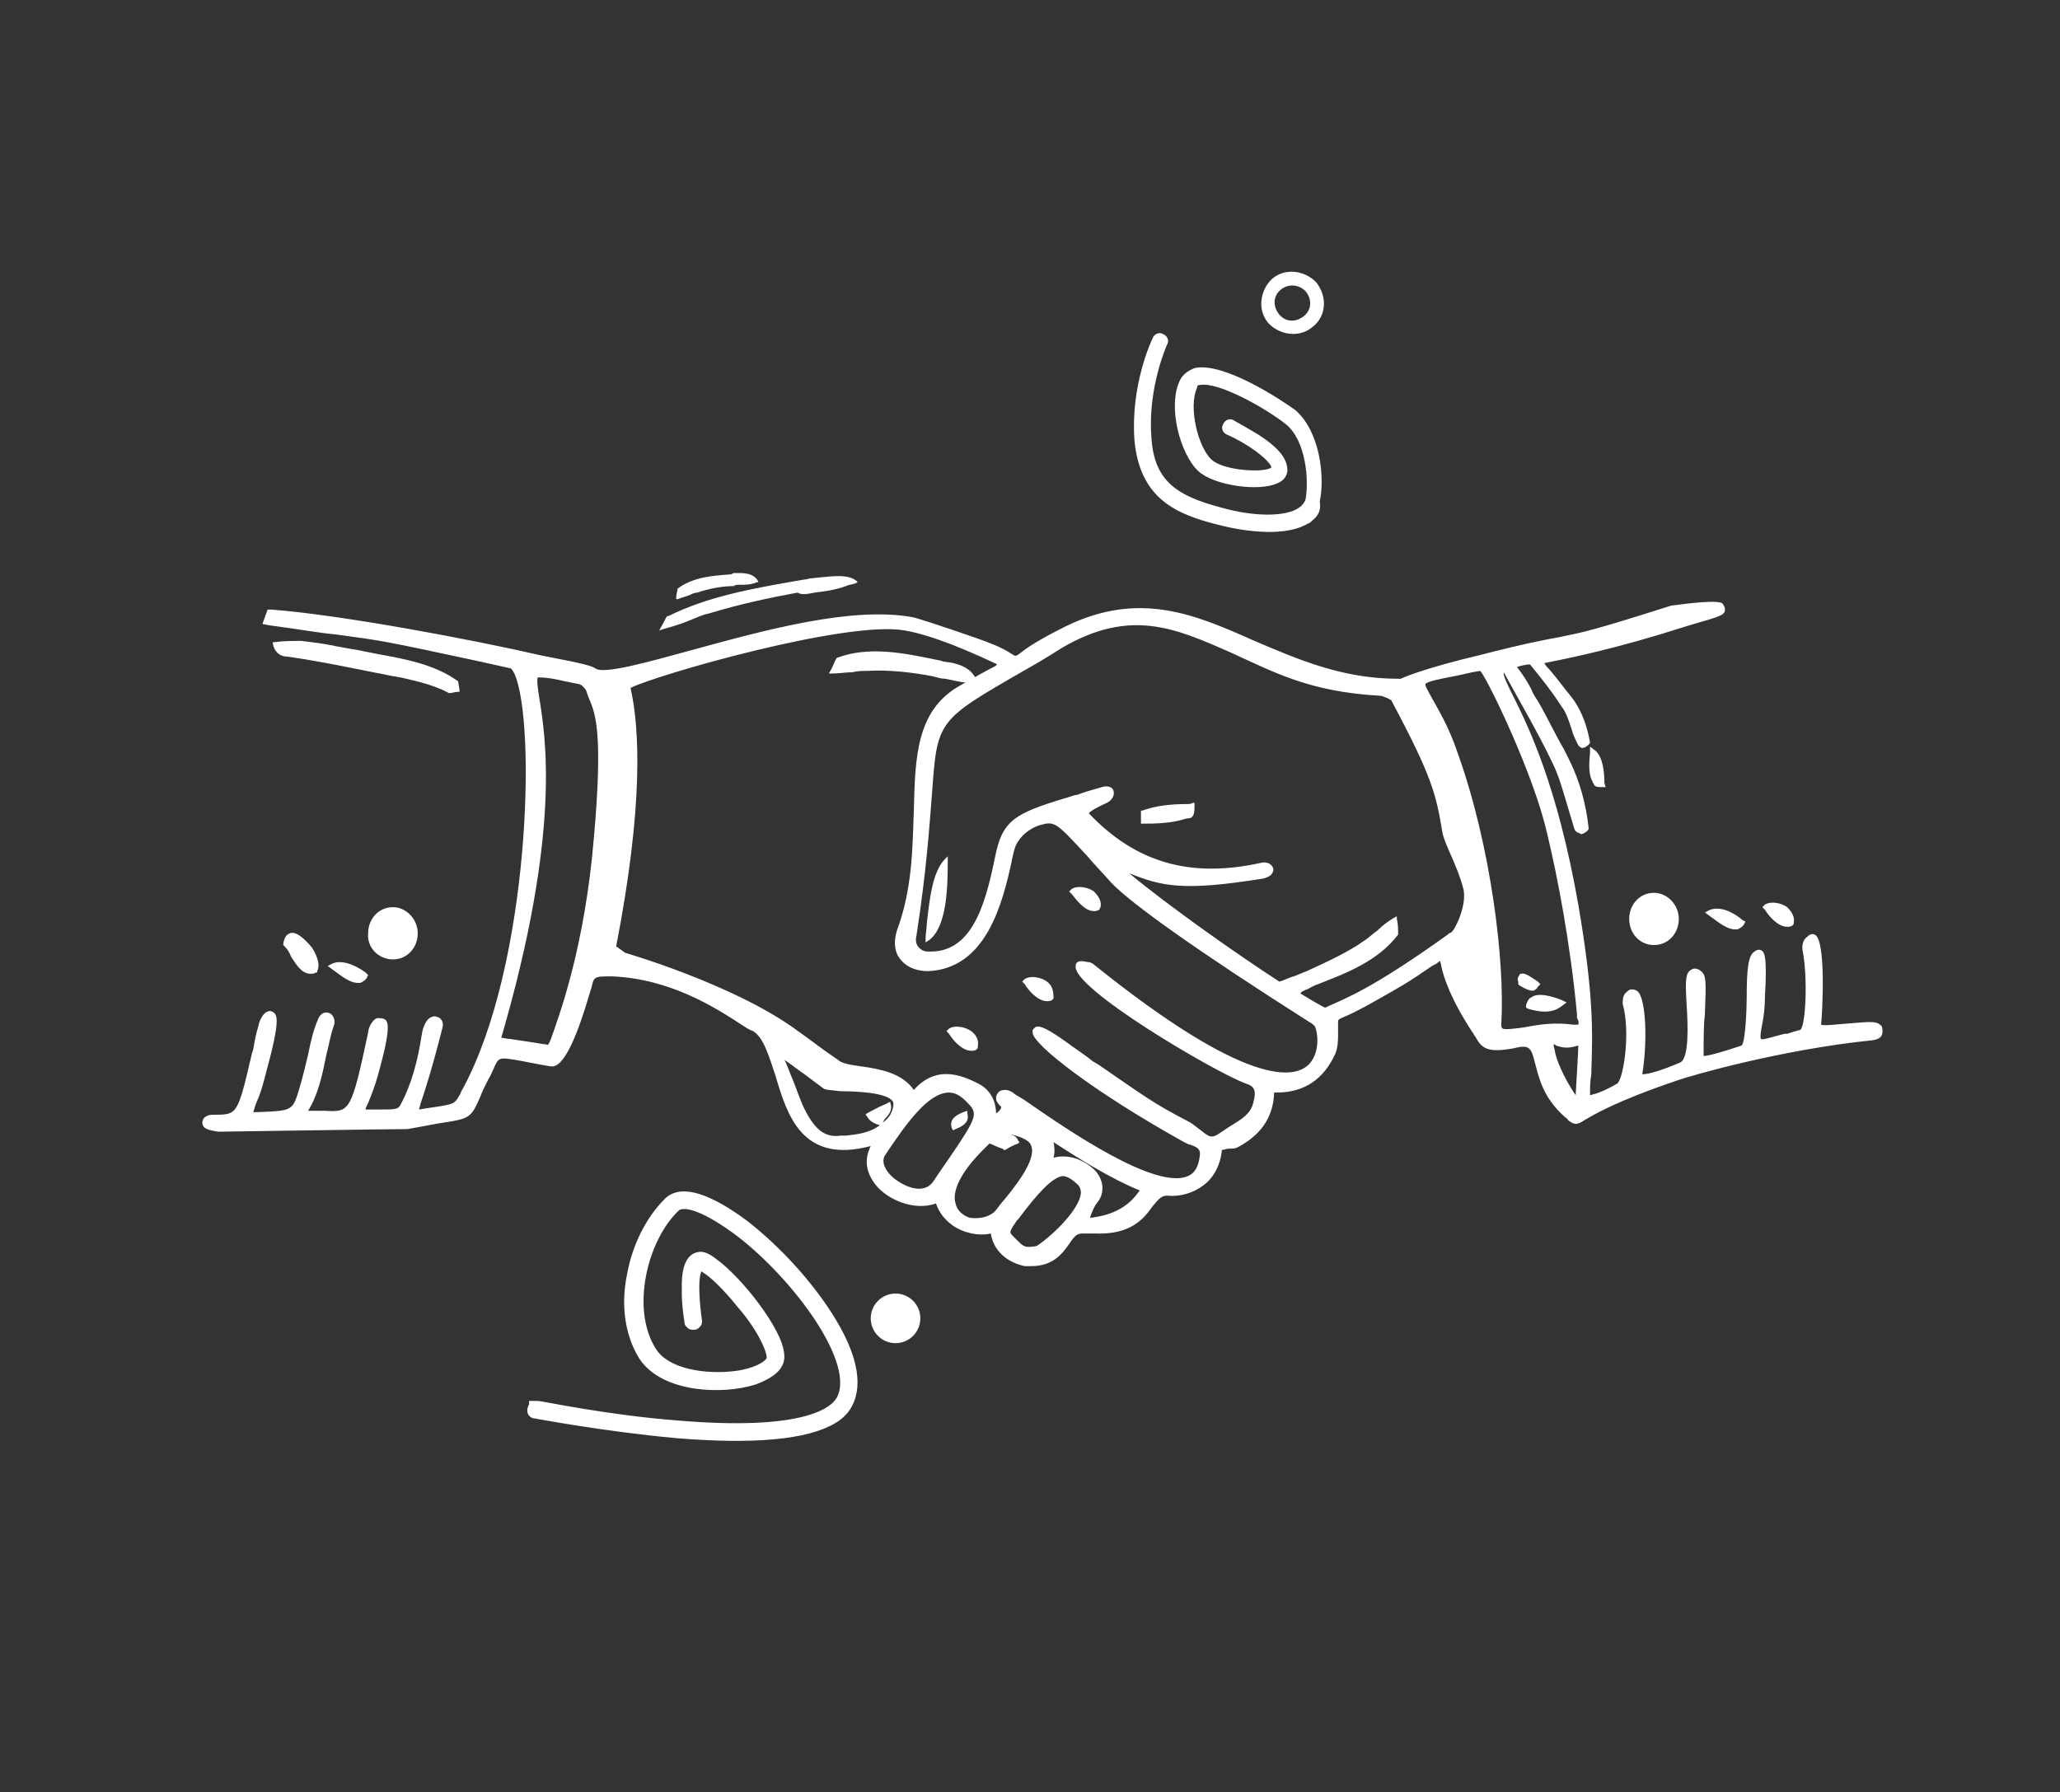 <?xml version="1.0" encoding="utf-8"?>
<!-- Generator: Adobe Illustrator 26.4.0, SVG Export Plug-In . SVG Version: 6.00 Build 0)  -->
<svg version="1.1" id="Calque_1" xmlns="http://www.w3.org/2000/svg" xmlns:xlink="http://www.w3.org/1999/xlink" x="0px" y="0px"
	 viewBox="0 0 157.8 137.3" style="enable-background:new 0 0 157.8 137.3;" xml:space="preserve">
<rect x="0" y="0" width="157.8" height="137.3" fill="#333333" stroke="none"/>
<style type="text/css">
	.st0{fill:#FFFFFF;}
	.st1{fill:#FFFFFF;stroke:#FFFFFF;stroke-width:0.75;stroke-miterlimit:10;}
</style>
<g>
	<path class="st0" d="M100.5,39.9c-0.1,0.1-0.2,0.2-0.3,0.2c-1.6,1-4.6,0.7-6.9,0.1c-3.2-0.8-6-2-6.4-6.5c-0.3-4.2,1.3-7.6,1.4-7.8
		c0.1-0.3,0.5-0.5,0.8-0.3c0.3,0.1,0.5,0.5,0.3,0.8c0,0-1.5,3.3-1.2,7.1c0.2,3.4,2,4.5,5.4,5.4c2.5,0.7,4.9,0.7,5.9,0
		c0.3-0.2,0.4-0.4,0.5-0.6c0.3-1.6,0-4.6-1.5-5.8c-1.5-1.2-5.2-3.3-6.6-3c-0.2,0-0.2,0.1-0.2,0.2c-0.7,1.5,0.1,4.6,1.1,5.5
		c0.4,0.4,1.4,0.7,2.5,0.8c1.1,0.1,1.9,0,2.1-0.2c-0.2-0.6-1.8-1.8-3.4-2.5c-0.3-0.1-0.5-0.5-0.3-0.8c0.1-0.3,0.5-0.5,0.8-0.3
		c0,0,0.9,0.5,1.9,1.1c1.4,0.9,2.1,1.7,2.2,2.5c0.1,0.5-0.2,1-0.7,1.2c-1.4,0.7-4.9,0.2-6.1-0.9c-1.4-1.3-2.4-5-1.4-7
		c0.2-0.4,0.6-0.7,1.1-0.9c2.2-0.5,6.6,2.4,7.7,3.2c1.9,1.6,2.3,5.1,1.9,7C101.2,39.1,101,39.5,100.5,39.9z"/>
	<path class="st0" d="M100.6,25c-1,0.9-2.5,0.7-3.4-0.2c-0.9-1-0.7-2.5,0.2-3.4c1-0.9,2.5-0.7,3.4,0.2
		C101.7,22.7,101.6,24.2,100.6,25z M98.1,22.2c-0.6,0.5-0.6,1.3-0.1,1.9s1.3,0.6,1.9,0.1c0.6-0.5,0.6-1.3,0.1-1.9
		C99.5,21.8,98.7,21.7,98.1,22.2z"/>
	<circle class="st0" cx="68.6" cy="101" r="1.9"/>
	<g>
		<path class="st1" d="M64.9,107.6c-0.2,0.4-0.6,0.8-1.1,1.1c-2,1.2-6,1.6-12,1.1c-5.5-0.5-10.7-1.5-10.8-1.5
			c-0.2,0-0.3-0.2-0.2-0.4c0-0.1,0.1-0.1,0.1-0.2c0.1,0,0.1,0,0.2,0h0.1c0.2,0,5.4,1.1,10.7,1.5c9.5,0.8,11.9-0.9,12.5-1.9
			c1.7-2.9-3.4-9.6-7.7-12.9c-2.4-1.8-4.3-2.6-5-1.9c-2.5,2.4-3.8,7.8-1.8,11c1.1,1.8,4.2,2.2,6.5,1.9c1.5-0.2,2.6-0.8,2.7-1.3
			l0-0.1l0-0.1c-0.1-0.8-0.9-2.4-2.3-4c-1.2-1.5-2.2-2.4-2.7-2.7l-0.6-0.4l-0.2,0.7c-0.2,0.7-0.1,2.3,0.1,3.7c0,0.1,0,0.2-0.1,0.2
			c0,0.1-0.1,0.1-0.2,0.1c-0.1,0-0.2,0-0.2-0.1c-0.1,0-0.1-0.1-0.1-0.2c0,0-0.2-1.1-0.2-2.2c0-0.6-0.1-2.5,0.9-2.7
			c0.3-0.1,0.7,0.1,1.2,0.5c1.8,1.3,4.9,5.2,5,7c0.1,0.8-0.6,1.4-1.9,1.9c-2.5,0.8-6.9,0.6-8.5-1.8c-1-1.6-1.4-3.8-0.9-6.2
			c0.4-2.2,1.4-4.2,2.8-5.6c1-1,3.1-0.3,5.9,1.8c2.4,1.9,4.7,4.4,6.3,6.9C65.2,103.6,65.8,106,64.9,107.6z"/>
	</g>
	<g>
		<path class="st0" d="M144,78.5L144,78.5c-0.3-0.3-1-0.2-2.3-0.1c-1.3,0.1-2,0.2-2.2,0.1c0.1-0.9,0.4-6.6-0.5-6.9
			c-0.2-0.1-0.4,0-0.6,0.2c-0.3,0.2-0.4,0.7-0.3,1.1c0.4,2.2,0.2,5.8-0.2,6c-0.4,0.1-0.7,0.2-1,0.3l-0.2,0c-0.8,0.2-1.7,0.5-1.8,0.4
			c-0.1-0.1,0-0.7,0.1-1.2c0.1-0.5,0.2-1.2,0.2-2.1c0.2-3.3-0.1-3.4-0.3-3.5c-0.2-0.1-0.4,0-0.5,0.1c-0.5,0.3-0.6,1.4-0.6,3.6
			c0,0.8-0.1,3.4-0.4,3.6l-0.3,0.1c-0.9,0.3-2.2,0.7-2.6,0.7c0-1.3,0-2.4,0.1-3.2l0-0.1c0.1-2.4,0.1-2.9-0.3-3.2
			c-0.1-0.1-0.3-0.2-0.5-0.2c-0.1,0-0.3,0.1-0.4,0.2c-0.3,0.3-0.3,1-0.2,2.6c0.1,1.5,0.2,4.1-0.5,4.4c-1.4,0.6-2.4,0.9-2.9,0.9
			c0.4-2.4,0.3-5.6-0.3-6.3c-0.2-0.2-0.4-0.2-0.5-0.2c-0.2,0-0.3,0.1-0.5,0.3c-0.2,0.2-0.2,0.6-0.2,0.8c0.6,2.1,0.1,5.6-0.4,6.1
			c-0.5,0.3-1.1,0.6-1.7,0.8c-0.1,0-0.3,0.1-0.4,0.1c0-0.6,0-1.1,0.1-1.6l0-0.2c0.1-3,0.2-5.8-1-12.8c-1.6-9.1-3.8-13.6-5-16
			c-0.4-0.8-0.8-1.6-0.7-1.8c0,0,0,0,0,0c0,0.1,0.1,0.1,0.1,0.2l0,0c1.2,2.2,2.5,4.4,3.6,6.7c0.5,1,0.8,2.1,1.1,3.1
			c0.2,0.7,0.4,1.3,0.6,2c0.1,0.3,0.4,0.3,0.5,0.4c0,0,0,0,0,0c0.2,0,0.5-0.2,0.6-0.4l0,0l0,0c-0.2-1.9-0.7-3.7-1.5-5.3l-0.4-0.8
			c-0.7-1.2-1.3-2.5-2-3.7c-0.2-0.3-0.4-0.6-0.5-0.9c-0.3-0.6-0.7-1.2-1.1-1.7c0.3-0.1,0.7-0.2,1-0.2c0.9,1.1,1.7,2.1,2.4,3.2
			c0.4,0.5,0.6,1.2,0.8,1.8c0.1,0.4,0.3,0.8,0.5,1.2c0.1,0.1,0.2,0.2,0.3,0.2c0,0,0,0,0,0c0.2,0,0.5-0.2,0.6-0.4l0,0l0,0
			c-0.2-1.2-0.6-2.3-1.2-3.2l-0.3-0.4c-0.5-0.6-1-1.3-1.6-2c-0.2-0.2-0.3-0.3-0.4-0.5c2-0.4,5.5-1.1,10.8-2.8
			c0.7-0.2,1.3-0.4,1.7-0.5c0.9-0.3,1.5-0.4,1.3-1l-0.1-0.2l-0.1-0.1c-0.6-0.3-3.8,0.2-3.9,0.2c-6.3,2-6.6,2-8.5,2.4
			c-1.1,0.2-2.7,0.5-6.2,1.4c-3.8,0.9-5.6,1.6-6,1.8l-0.2,0c-4.3,0-7.7-1.5-11-2.9c-4.5-2-8.8-3.9-14.5-1.1c-2,1-2.9,1.6-3.4,2
			c-0.4,0.3-0.4,0.3-0.7,0.1c-0.3-0.2-0.8-0.5-1.6-0.8c-0.4-0.2-4.8-1.7-5.9-2c-4.7-0.9-11.5,1-17,2.5c-3.3,0.9-6.8,1.9-7.4,1.4
			c-0.3-0.2-1.1-0.4-3.2-0.8l-1-0.2c-5.2-1.2-15.3-3.1-20.6-3.5l-0.3,0l-0.4,1.1l0.5,0.1c2.3,0.3,3.9,0.6,5.1,0.7
			c3.7,0.5,3.7,0.5,10.7,2l2.7,0.6c0,0,0.1,0,0.3,0.4c1.7,3.7,1.2,22.4-4,31.9c-0.1,0.1-0.1,0.3-0.2,0.4l0,0c-0.4,0.7-0.4,0.7-2.5,1
			l-0.6,0.1c0-0.1,0.1-0.3,0.1-0.4c0.3-0.9,0.9-2.7,1.7-5.9c0.1-0.4-0.1-0.6-0.2-0.7c-0.2-0.1-0.4-0.2-0.6-0.1
			c-0.4,0.1-0.7,0.7-0.8,1.4c-0.3,2-0.8,3.8-1.6,5.3C30.5,85,30.3,85,29.1,85c-0.3,0-0.7,0-1.1,0c0-0.1,0.1-0.3,0.2-0.5
			c0.2-0.5,0.5-1.2,0.8-2.3c1-3.6,0.7-3.9,0.5-4.1C29.3,78,29.1,78,28.9,78c-0.4,0.1-0.7,0.8-0.7,1.1c-1.3,6.1-1.4,6.1-3.3,6
			c-0.4,0-0.8,0-1.3,0c0.8-1.3,1.1-2.8,1.4-4.3c0.2-0.7,0.3-1.5,0.6-2.3c0.1-0.4-0.1-0.8-0.4-0.9c-0.3-0.1-0.6,0-0.8,0.4
			c-0.4,0.9-0.6,1.8-0.8,2.8c-0.2,0.8-0.4,1.7-0.7,2.7c-0.5,1.6-0.5,1.6-3.2,1.7l-0.3,0c0.1-0.3,0.2-0.7,0.4-1.1
			c0.2-0.5,0.4-1.2,0.6-2c1.1-4,0.8-4.3,0.6-4.5c-0.1-0.1-0.3-0.2-0.5-0.1c-0.4,0.1-0.7,0.9-0.7,1.1c-0.2,0.6-0.3,1.2-0.4,1.8
			l-0.1,0.3c-1.1,4.7-1.1,4.7-2.9,4.7l-0.1,0c-0.4,0-0.8,0.2-0.8,0.6c0,0.6,0.8,0.6,1.2,0.7c0.3,0,13.1-0.2,14.5-0.2
			c1.2-0.2,2.1-0.4,2.8-0.5c2-0.3,2.1-0.4,2.8-2c0.1-0.3,0.3-0.7,0.6-1.3c0.2-0.3,0.3-0.6,0.4-0.8c0.4-0.9,0.4-0.9,1.7-0.7
			c0.6,0.1,1.5,0.3,2.7,0.5c0,0,0,0,0.1,0c1.2,0,2.4-4,2.9-5.7l0.1-0.3c0.2-0.9,0.2-0.9,1.6-0.9c4.5,0.2,7.9,2.4,9.9,3.7l0,0
			c0.3,0.2,0.6,0.4,0.9,0.5c0.8,0.5,1.2,1.9,1.7,3.4c0.9,3,2,6.8,7.3,5.4c-0.5,1-0.4,2,0.4,3c0.9,1.1,2.9,2,4.6,1.4
			c0.2,0.6,0.6,1.2,1.3,1.7c0.9,0.6,2,0.8,2.9,0.6c0.2,1.3,1.2,2.2,2.6,2.5C78.4,97,78.7,97,79,97c1.7,0,2.4-1,2.9-1.7
			c0.4-0.6,0.6-0.8,1-0.8c0,0,0,0,0,0l1,0c2.7,0.1,3.7-1.1,4.4-2.1c0.5-0.6,0.7-0.8,1.1-0.8c1,0.1,2-0.2,2.8-0.8
			c0.8-0.6,1.3-1.6,1.4-2.7c0.1,0,0.4-0.1,0.5-0.1c0.3,0,0.5,0,0.7-0.1c1.7-0.9,2.7-2.2,2.8-4.1c0,0,0-0.1,0-0.1c0,0,0,0,0.1,0l0,0
			c0,0,0.1,0,0.1,0c2.1,0,3.6-1,4.5-3c0.2-0.5,0.2-1.1,0.2-1.6c0-0.2,0-0.5,0-0.8c0-0.2,0-0.2,0.7-0.5c0.7-0.3,1.8-0.9,3.7-2
			c1.4-0.8,2.2-1.4,2.8-1.8l0.2-0.1c0.2-0.1,0.3-0.2,0.4-0.3c0,0.1,0.1,0.2,0.1,0.4c0.2,0.9,0.7,2.5,2.4,5.1
			c0.1,0.1,0.1,0.2,0.2,0.3c0.5,0.9,0.9,1.3,3,0.9c1.2-0.3,1.3,0,1.6,1.2c0.3,1.1,0.6,2.6,2.3,4.1c0.1,0.1,0.2,0.1,0.2,0.2
			c0.5,0.4,0.7,0.4,1.3,0c0.7-0.4,2.3-1.4,7-3c1.1-0.4,8.1-2.4,15-3.1c0.8-0.1,0.8-0.5,0.8-0.7C144.2,78.8,144.2,78.6,144,78.5z
			 M42,80L42,80C42,80,42,80.1,42,80c0,0.1-0.2,0-0.2,0l-0.1,0c-1.2-0.2-2-0.3-2.6-0.4c-0.2,0-0.6-0.1-0.7-0.1c0,0,0,0,0,0
			c4.6-15.8,3.4-23,2.9-26.1c-0.1-0.6-0.2-1.4-0.1-1.5c0,0,0,0,0.2,0c0.4,0,1.1,0.1,1.9,0.3l1,0.2c0.2,0,0.5,0.3,0.6,0.5
			c0.1,0.3,0.2,0.6,0.3,0.8c0.4,1,1,2.5,0.3,10.4c-0.7,8.5-2.7,13.8-3.3,15.5C42.1,79.8,42.1,79.9,42,80z M120.9,78.5
			c0,0-0.1,0-0.4,0c-1.4-0.2-2.7,0-3.7,0.2l0,0c-0.7,0.1-1.5,0.2-1.7,0.1c-0.1-0.1-0.1-0.2-0.1-0.3c0.3-4.8-0.8-13.7-3.3-20.7
			c-0.7-2.1-1.5-3.4-2-4.3c-0.2-0.4-0.6-1-0.5-1.1c0.1-0.2,1.2-0.4,2.2-0.6c0.6-0.1,1.2-0.3,2-0.4c0.7,0.9,4.1,8,5.1,12.4
			c0.8,3.3,1.8,8.5,2.3,13.9l0,0.1c0,0.1,0,0.2,0,0.2C121,78.3,120.9,78.4,120.9,78.5z M119,80c0,0,0.1,0,0.2,0.1
			c0.8,0.3,1.3,0.1,1.7,0c0,0,0,0,0,0c0,0.5-0.1,1.9-0.2,3.8c-0.5-0.7-1.4-2.3-1.6-3.4C119,80.1,119,80,119,80z M82.4,74
			c-0.3,1.7,10.6,8.1,13,9c0.6,0.2,0.9,0.4,0.6,1.5c-0.2,0.8-0.8,1.2-1.8,1.8l0,0c-0.3,0.2-0.6,0.4-0.9,0.6
			c-0.5,0.3-0.7,0.2-1.3-0.3c-0.3-0.2-0.6-0.5-1-0.7c-2.7-1.4-3.3-1.9-6.8-4.3l-0.5-0.3c-0.6-0.5-1.4-1-2.2-1.6
			c-1.7-1.2-2-1.1-2.2-1l-0.2,0.2l0,0.2c0,0.9,4.6,4.5,11.6,8.4c0.2,0.1,0.4,0.2,0.5,0.2c0.5,0.2,0.8,0.3,0.7,0.9
			c-0.1,0.8-0.4,1.3-0.9,1.5c-2.5,1.1-9.3-3.6-12.2-5.6c-0.4-0.3-0.8-0.5-1.1-0.7c-0.2-0.2-0.5-0.3-0.7-0.3c-0.3,0-0.5,0.1-0.6,0.3
			c-0.1,0.1-0.1,0.3-0.1,0.4c0,0.1,0.1,0.3,0.3,0.5c0,0,0.1,0.1,0.1,0.1c0,0.1-0.1,0.3-0.4,0.5c0-0.6-0.2-1.6-1.2-2.2
			c-1.5-0.8-3.4-1.5-5.1,0.4c-0.9-1.3-2.6-1.6-4-1.8c-0.7-0.1-1.5-0.2-1.8-0.5c-1.2-0.8-2.2-1.6-3.2-2.3c-4.8-3.5-13.1-5.9-13.1-5.9
			c0,0-0.7-0.5-0.7-0.5c2.1-10.8,1.8-16.7,1.1-19.8c2-1,16.6-5.2,21-4.4c1.2,0.2,3.3,0.8,7.1,2.6c0,0-0.1,0-0.1,0.1
			c-0.6,0.3-1.5,0.8-2.9,1.6c-3.2,1.9-3.3,5.4-3.4,9.5l0.1,0l0,0l-0.1,0c-0.1,2.8-0.1,6-1.3,9.2c-0.3,1-0.1,1.7,0.2,2.1
			c0.5,0.7,1.3,1,2.2,1c4.5-0.2,5.7-5.3,6.4-8.4l0-0.1c0.1-0.3,0.1-0.5,0.2-0.8c0.2-0.8,1-1.6,2-1.9c1.1-0.3,1.2-0.2,3.6,2.4
			c0.5,0.6,1.1,1.2,1.8,2c1.5,1.6,6.7,5.3,15.2,10.7c0.2,0.1,0.3,0.2,0.4,0.3c0.2,0.3,0.5,1.9-0.4,2.9c-1.1,1.2-4.8,1.8-16.5-7.6
			c0,0,0,0,0,0c-0.1-0.1-0.3-0.2-0.5-0.2c0,0,0,0,0,0C82.5,73.5,82.4,73.8,82.4,74z M73.2,92.2c-0.2-0.6-0.1-2,2.4-4.4l0.2-0.2
			c0,0,0,0,0,0l0,0c0.3,0.1,0.6,0.3,1,0.4l0.1,0.1l0.1,0c0.3-0.2,0.7-0.4,1-0.5l0.1-0.1l-0.1-0.1c-0.1-0.3-0.3-0.4-0.6-0.5
			c0.9,0.2,1.5,0.5,1.6,0.9c0.4,1.1-1.3,3.2-2.4,4.5l-0.3,0.4c-0.4,0.5-1.2,0.7-2,0.6C73.7,93.1,73.3,92.7,73.2,92.2z M67.8,88.5
			c1.6-2.4,3.3-4.8,4.9-4.8c0.6,0,1.1,0.4,1.7,1.1c0.5,0.7,0.2,1.2-2.5,5.1l-0.4,0.6c-0.6,0.9-1.8,0.6-2.7,0
			C68,90,67.4,89.1,67.8,88.5z M68.2,84.5l0-0.1l-0.4,0.2c-0.5,0.2-1,0.5-1.4,0.7l-0.1,0.1l0.1,0.1c0.2,0.4,0.6,0.6,1,0.7l0,0
			c-0.8,0.6-1.7,0.7-2.6,0.8l-0.4,0h0c-1.3,0.2-2.1-0.6-2.9-2.3c-0.3-0.7-0.5-1.3-0.7-1.8c-0.3-0.7-0.5-1.3-0.7-1.7
			c0.3,0.2,0.7,0.5,1.1,0.8c0.6,0.4,1.2,0.9,1.9,1.4c0.2,0.1,0.4,0.1,1.3,0.2c1.2,0,3.6,0.1,4,0.8c0.1,0.2,0,0.6-0.2,1
			c-0.2,0.3-0.4,0.5-0.6,0.6c0.1-0.1,0.1-0.2,0.2-0.3C68.1,85.4,68.4,85,68.2,84.5z M99.9,75.9c0.1-0.1,0.3-0.1,0.4-0.2l0.4-0.2
			c2.3-0.9,4.8-1.8,6.4-3.9l0,0l0,0c0-0.4,0-0.8-0.1-1.2l0-0.2l-0.2,0.1c-0.5,0.3-0.9,0.6-1.3,1c-0.3,0.2-0.6,0.5-0.9,0.7
			c-1.4,1-3,1.7-4.5,2.4c-0.3,0.1-0.7,0.3-1,0.4c-0.4,0.1-0.7,0.3-1.1,0.4c-3.1-2-8.5-5.8-11.5-8.3c2.5,1,4.1,1.4,10.3,0.4
			c0.3-0.1,0.6-0.2,0.7-0.5c0.1-0.2,0-0.4-0.1-0.5c-0.1-0.1-0.3-0.3-0.8-0.2c-5.4,1.2-9.6,0-13.2-3.8c0,0,0,0,0,0
			c0.1-0.1,0.3-0.3,1.4-0.8c0.4-0.2,0.6-0.6,0.5-0.9c0-0.1-0.2-0.5-0.9-0.3c-0.7,0.2-1.4,0.4-1.9,0.6l-0.1,0
			c-4.3,1.3-5.5,1.7-6.1,4.4c-0.7,3.4-1.6,7.6-5,7.6c-0.1,0-0.1,0-0.2,0c-0.3,0-0.5-0.1-0.7-0.3c-0.2-0.2-0.3-0.5-0.2-0.9
			c0.8-5.2,1-8.5,1.2-11c0.4-5.5,0.4-5.5,7-9.3c0.9-0.5,1.9-1.1,3-1.8c5.2-3,8.6-1.5,12.9,0.4c3.3,1.5,6,3,11.4,3.3
			c0.2,0,0.9,0.3,0.9,0.4c3.2,6,3.4,7.2,3.9,10.1c0.2,1,1.1,2.4,1.6,4.3c0.3,1.3-0.7,3.2-0.9,3.3c0,0-0.1,0.1-0.2,0.1l-0.1,0.1
			c-6,4.3-7.9,4.9-9.4,5.6c-0.2-0.1-0.6-0.3-1.9-1.1C99.7,76,99.8,75.9,99.9,75.9z M84,92.2L84,92.2c0.6-0.7,0.6-1.6,0-2.4
			c-0.6-0.7-1.6-1.2-2.5-1.2c-0.3,0-0.5,0-0.8,0.1c0.1-0.3,0.1-0.8,0-1.2c2,1.3,4.4,2.8,6.6,3.7c-0.8,1.2-2,1.9-3.8,2.1
			C83.6,92.9,83.9,92.3,84,92.2z M81.4,90.1c0.3,0,0.7,0.2,1.2,0.7c0.1,0.1,0.2,0.3,0.2,0.6c-0.1,1.2-2,3.1-3.3,4l0,0
			c0,0-0.1,0.1-0.4,0.1c-0.6,0.1-0.8-0.1-1.1-0.4c-0.1-0.1-0.2-0.2-0.3-0.3c-0.2-0.2-0.3-0.3-0.3-0.4c0-0.2,0.3-0.6,0.5-0.9l0.1-0.1
			C79.5,91.4,80.6,90.2,81.4,90.1z M23.5,85.3L23.5,85.3C23.5,85.2,23.5,85.2,23.5,85.3L23.5,85.3L23.5,85.3z"/>
		<path class="st0" d="M22,50.3C22.1,50.3,22.1,50.3,22,50.3c2.8,0.4,5.5,1,8.1,1.5c0.2,0,0.4,0.1,0.6,0.1c1.3,0.3,2.6,0.6,3.7,1.2
			l0,0l0,0c0.2,0,0.5-0.1,0.7-0.1l0.1,0l0-0.1c0-0.2-0.1-0.5-0.1-0.7l0,0l0,0c-1.8-1.3-4-1.7-6.2-2.1c-0.5-0.1-1-0.2-1.5-0.3
			c-0.6-0.1-1.2-0.2-1.7-0.3c-0.9-0.2-1.8-0.3-2.6-0.4c-0.7,0-1.4,0-2.1,0.1l-0.1,0l0,0.1C21,49.9,21.4,50.3,22,50.3z"/>
		<path class="st0" d="M90.9,61.6c-1.1,0-2.3,0.1-3.4,0.5l-0.1,0v1h0.1c0.9,0,2.2,0,3.4-0.4c0,0,0,0,0,0c0.1,0,0.3,0,0.4-0.1
			c0.2-0.2,0.2-0.5,0.2-0.8c0-0.1,0-0.1,0-0.2l0-0.1l-0.1,0C91.2,61.6,91.1,61.6,90.9,61.6z"/>
		<path class="st0" d="M22.2,71.5c-0.2,0.1-0.4,0.2-0.5,0.8l0,0.1l0.1,0.1c0.2,0.2,0.4,0.5,0.5,0.8c0.4,0.6,0.8,1.3,1.5,1.3
			c0.1,0,0.3,0,0.4-0.1l0.1,0l0-0.1c0.2-0.4,0.1-1-0.4-1.8C23.4,72,22.7,71.3,22.2,71.5z"/>
		<path class="st0" d="M25.5,73.8L25.1,74l0.4,0.3c0.7,0.5,1.3,1,1.9,1c0.1,0,0.1,0,0.2,0c0.2-0.1,0.4-0.2,0.5-0.4l0.1-0.2L28,74.5
			C27.3,74,26.3,73.5,25.5,73.8z"/>
		<path class="st0" d="M136.9,71c0.1,0,0.3,0,0.4-0.1l0.1-0.1l0-0.1c0.1-0.4-0.1-0.8-0.5-1.2c-0.4-0.3-1.2-0.5-1.7-0.2l-0.2,0.2
			l0.2,0.2C135.5,70.2,136.2,71,136.9,71z"/>
		<path class="st0" d="M80.2,75.2c-0.4-0.3-1.2-0.5-1.7-0.2l-0.2,0.2l0.2,0.2c0.3,0.5,1,1.3,1.7,1.3c0.1,0,0.3,0,0.4-0.1l0.1-0.1
			l0-0.1C80.7,75.9,80.6,75.5,80.2,75.2z"/>
		<path class="st0" d="M84.2,69.7L84.2,69.7l0.1-0.2c0.1-0.4-0.1-0.8-0.5-1.2c-0.4-0.3-1.2-0.5-1.7-0.2l-0.2,0.2l0.2,0.2
			c0.4,0.5,1,1.3,1.7,1.3C83.9,69.8,84,69.8,84.2,69.7z"/>
		<path class="st0" d="M74.4,79c-0.4-0.3-1.2-0.5-1.7-0.2l-0.2,0.2l0.2,0.2c0.3,0.5,1,1.3,1.7,1.3c0.1,0,0.3,0,0.4-0.1l0.1-0.1
			l0-0.1C75,79.7,74.8,79.3,74.4,79z"/>
		<path class="st0" d="M131,69.7l-0.4,0.2l0.4,0.3c0.7,0.5,1.3,1,1.9,1c0.1,0,0.1,0,0.2,0c0.2-0.1,0.4-0.2,0.5-0.4l0.1-0.2l-0.2-0.1
			C132.8,69.9,131.8,69.4,131,69.7z"/>
		<path class="st0" d="M122.9,60c0-0.8-0.1-2-0.7-2.5l-0.4-0.3l0,0.5c-0.1,0.9-0.1,1.7,0.2,2.2c0,0.1,0.1,0.1,0.1,0.2
			c0.1,0.2,0.3,0.2,0.6,0.2c0,0,0,0,0.1,0l0.2,0L122.9,60z"/>
		<path class="st0" d="M117.5,76.3c-0.1,0-0.1,0.1-0.2,0.1c-0.2,0.1-0.3,0.3-0.4,0.6l0,0.2l0.2,0.1c0.4,0.1,0.8,0.2,1.2,0.2
			c0.5,0,0.9-0.1,1.3-0.4l0.4-0.3l-0.4-0.2C118.8,76.3,118,76.1,117.5,76.3z"/>
		<path class="st0" d="M117.8,75.6l0.2-0.2l-0.2-0.2c-0.6-0.4-1-0.7-1.3-0.6c0,0-0.1,0-0.1,0.1c-0.1,0.1-0.2,0.3-0.1,0.5l0,0.2
			l0.1,0.1c0.5,0.3,0.8,0.4,1,0.4C117.5,75.9,117.7,75.8,117.8,75.6z"/>
		<path class="st0" d="M73,86.6l0.2-0.1c0.5-0.2,1.1-0.5,0.9-1.2l0-0.2l-0.3,0.1c-0.5,0.2-1.1,0.5-0.9,1.2L73,86.6z"/>
		<path class="st0" d="M71,70.7c0,0.4-0.1,0.8-0.1,1.2l0,0.3l0.3-0.2c1.3-1,1.4-3.9,1.4-5.9l0-0.5l-0.2,0.2
			C71.4,66.8,71.2,69,71,70.7z"/>
		<path class="st0" d="M72.4,52c0.6,0.1,1.2,0.3,1.8,0.3c0.2,0,0.3,0,0.5,0l0.2,0l-0.1-0.2c-0.4-1-1.5-1.3-2.4-1.4
			c-0.2,0-0.3-0.1-0.4-0.1l-0.5-0.1c-2.4-0.5-5-1-7.4-0.1l0,0l0,0c-0.2,0.3-0.3,0.7-0.5,1l-0.1,0.2l0.2,0c0.6,0,1.1-0.1,1.6-0.1
			c0.4-0.1,0.7-0.1,1.1-0.1c1.7-0.1,3.4,0.1,5,0.4C71.8,51.9,72.1,52,72.4,52z"/>
		<path class="st0" d="M62.4,45.4c0.8-0.1,1.6-0.2,2.4-0.5c0.2-0.1,0.4-0.1,0.7-0.2l0.2-0.1l-0.1-0.1c-0.7-0.6-2.2-0.3-3.4-0.2
			c-0.2,0-0.4,0.1-0.6,0.1l-0.6,0.1c-3.4,0.6-6.8,1.2-9.8,2.7l-0.1,0l0,0c-0.2,0.3-0.3,0.6-0.5,0.9l-0.1,0.2l0.3-0.1
			c0.7-0.2,1.4-0.4,2.1-0.7c0.5-0.2,0.9-0.4,1.4-0.5c2.3-0.7,4.6-1.2,6.8-1.6C61.4,45.6,61.9,45.5,62.4,45.4z"/>
		<path class="st0" d="M56.7,44.8c0.3,0,0.7,0,1-0.1c0.1,0,0.2-0.1,0.3-0.1l0.1,0L58,44.4c-0.4-0.5-1-0.5-1.5-0.5
			c-0.1,0-0.2,0-0.3,0L56,44c-1.4,0.1-2.9,0.2-4.1,1.1l0,0l0,0c0,0.2-0.1,0.4-0.1,0.7l0,0.1l0.1,0c0.3-0.1,0.6-0.2,0.9-0.3
			c0.2-0.1,0.4-0.2,0.6-0.2c0.9-0.3,1.9-0.5,2.8-0.5C56.3,44.8,56.5,44.8,56.7,44.8z"/>
		<path class="st0" d="M126.7,72.4c1.1,0,1.9-0.9,1.9-2s-0.9-2-1.9-2c-1.1,0-1.9,0.9-1.9,2S125.6,72.4,126.7,72.4z"/>
		<path class="st0" d="M30.1,73.5c1.1,0,1.9-0.9,1.9-2c0-1.1-0.9-2-1.9-2c-1.1,0-1.9,0.9-1.9,2C28.1,72.6,29,73.5,30.1,73.5z"/>
	</g>
</g>
</svg>
